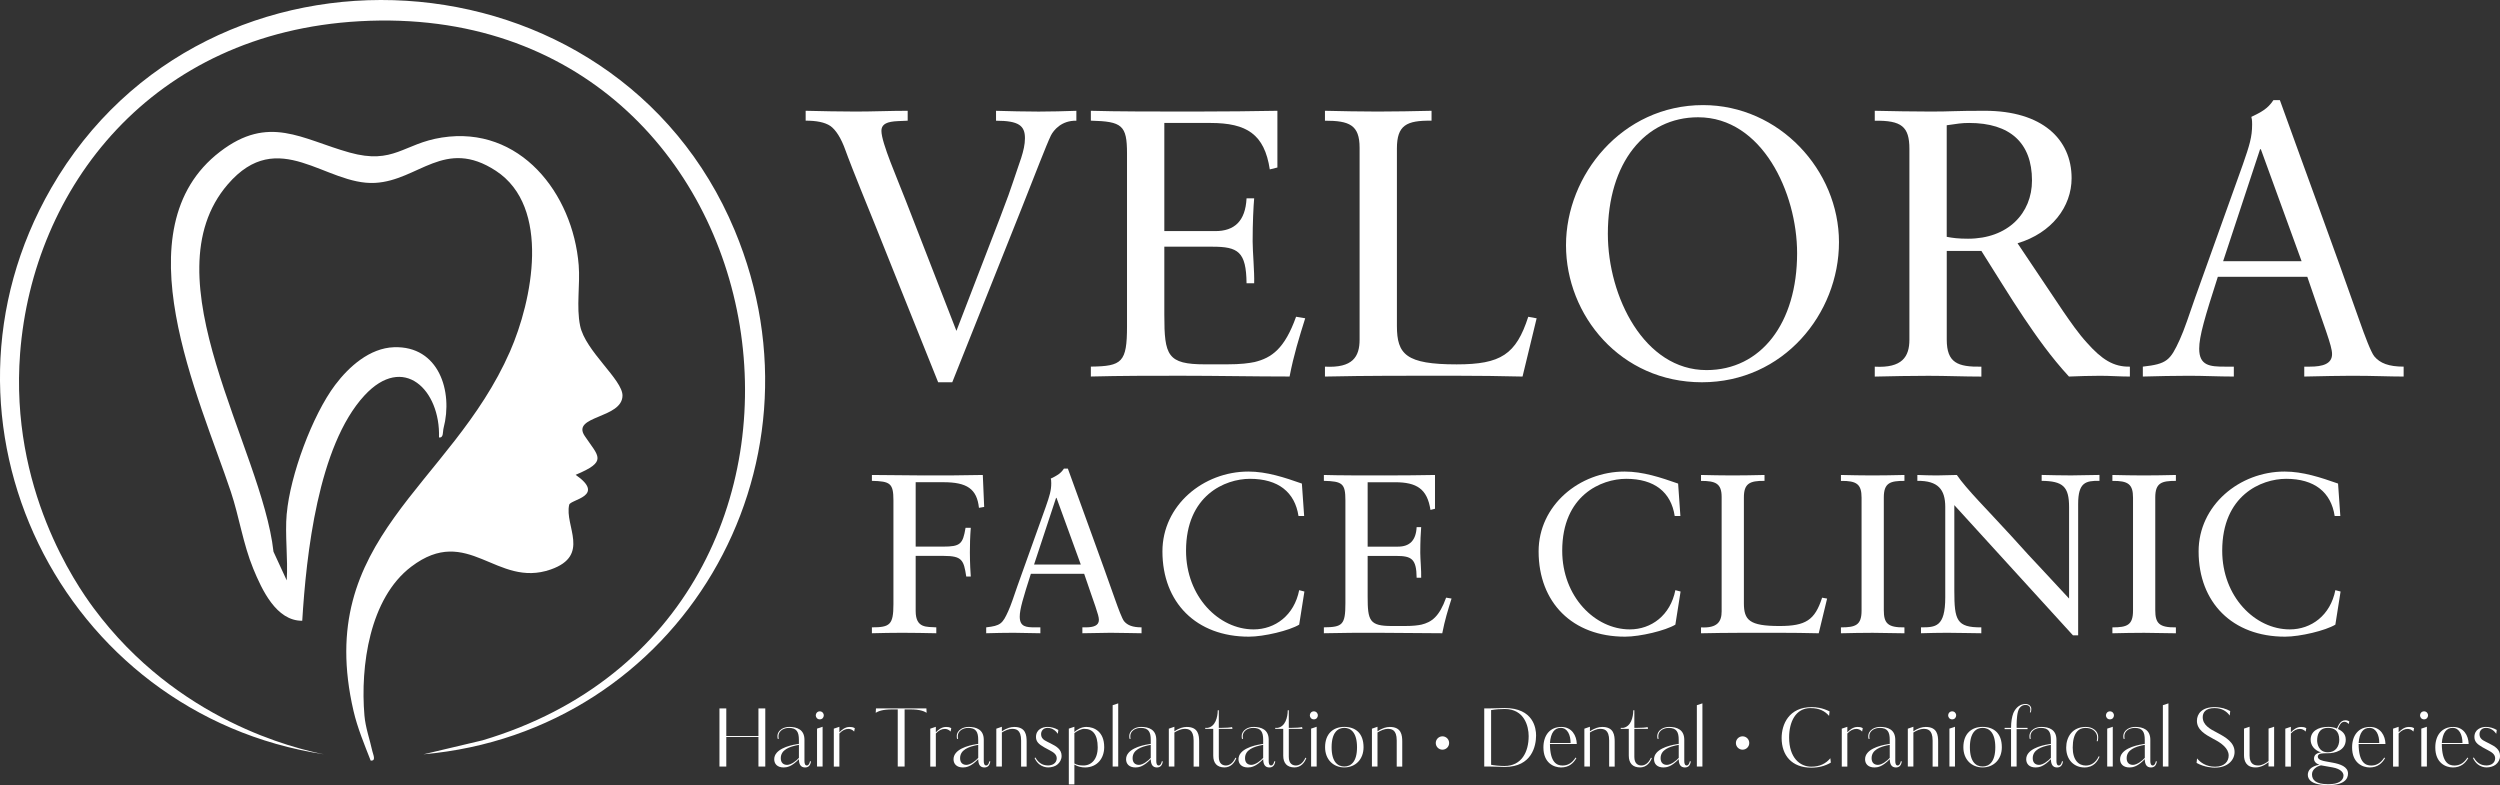 <?xml version="1.0" encoding="UTF-8"?>
<svg id="Layer_1" data-name="Layer 1" xmlns="http://www.w3.org/2000/svg" viewBox="0 0 804.74 252.75">
  <rect x="0" y="0" width="804.74" height="252.75" fill="#333333" stroke="none"/>
  <g>
    <path d="M259.33,35.66c5.39.12,10.79.25,16.18.25s11.15-.25,16.67-.25v3.19c-2.33.12-4.17.12-5.39.37-2.7.49-3.06,1.84-3.06,2.94,0,3.8,5.15,15.44,7.84,22.43l16.3,41.92c14.71-38.12,16.54-42.77,18.26-48.04,1.84-5.76,3.8-9.93,3.8-13.97s-1.96-5.64-9.31-5.64v-3.19c4.54.12,9.19.25,13.73.25,4.04,0,8.09-.12,12.13-.25v3.19c-4.78-.12-7.35,3.06-8.21,4.78-1.47,3.06-5.03,12.38-9.31,23.16l-22.43,56.25h-4.54c-9.68-24.02-16.05-40.08-20.34-50.74-7.48-18.38-8.58-21.45-9.44-23.78-1.47-4.17-3.19-6.74-4.9-7.97-1.84-1.23-4.54-1.72-7.97-1.72v-3.19Z" style="fill: #fff; fill-rule: evenodd;"/>
    <path d="M351.13,35.66c7.72.25,21.94.25,32.97.25,8.95,0,20.96-.12,27.09-.25v18.26l-2.45.61c-1.72-11.28-7.35-14.95-19.12-14.95h-14.83v34.81h16.42c6.13,0,9.68-3.19,10.05-10.54h2.45c-.24,2.82-.49,7.84-.49,13.85,0,3.31.61,9.8.49,13.48h-2.45c-.12-10.17-2.7-11.77-11.03-11.77h-15.44v21.94c0,13.11.98,15.93,13.11,15.93h6.99c4.66,0,7.11-.37,8.95-.74,5.52-1.35,9.68-4.29,13.36-14.58l2.94.49c-1.96,6.25-3.68,11.77-5.03,18.75-11.64,0-23.41-.25-35.05-.25-9.68,0-19.24,0-28.92.25v-3.19c10.05-.12,11.64-1.35,11.64-12.99v-55.64c0-9.07-1.59-10.29-11.64-10.54v-3.19Z" style="fill: #fff; fill-rule: evenodd;"/>
    <path d="M426.5,35.66c5.52.12,11.15.25,16.91.25s11.52-.12,17.4-.25v3.19c-8.09-.12-11.15,1.47-11.15,8.95v57.11c0,9.19,2.94,12.38,19.24,12.38,14.22,0,19.12-3.19,23.04-15.32l2.7.49-4.54,18.75c-14.22-.37-28.43-.25-42.77-.25-6.86,0-13.85.12-20.83.25v-3.19c8.95.49,11.15-3.19,11.15-8.7v-61.77c0-7.35-3.31-8.7-11.15-8.7v-3.19Z" style="fill: #fff; fill-rule: evenodd;"/>
    <path d="M591.96,77.95c0,23.04-17.89,45.1-44.12,45.1s-43.75-21.57-43.75-44.12,18.02-45.1,44.12-45.1c24.51,0,43.75,20.96,43.75,44.12ZM549.31,119.13c17.53,0,29.17-15.08,29.17-37.63,0-19.49-11.28-43.75-31.87-43.75-17.04,0-29.05,14.58-29.05,37.5,0,20.35,11.77,43.88,31.74,43.88Z" style="fill: #fff; fill-rule: evenodd;"/>
    <path d="M603.48,35.66c5.88.12,11.89.25,18.14.25,6.62,0,7.23-.25,17.28-.25,18.51,0,27.94,9.19,27.94,21.69,0,9.19-6.37,17.65-17.4,20.96l14.71,21.94c2.45,3.55,4.9,7.11,7.6,10.05,4.78,5.39,8.58,7.84,13.85,7.72v3.19c-3.19,0-6.37-.25-9.56-.25-3.43,0-6.74.12-10.05.25-5.76-6.25-10.42-12.87-14.46-18.87-4.78-7.11-9.19-14.46-13.73-21.57h-11.15v28.56c0,7.48,3.55,8.82,11.15,8.7v3.19c-5.64,0-11.28-.25-17.04-.25s-11.52.12-17.28.25v-3.19c8.82.49,11.15-3.19,11.15-8.7v-61.4c0-7.23-2.57-9.19-11.15-9.07v-3.19ZM626.64,76.23c1.84.37,3.8.61,6.86.61,12.87,0,20.59-8.21,20.59-18.75,0-12.13-7.11-18.51-20.22-18.51-2.45,0-3.8.25-7.23.74v35.91Z" style="fill: #fff; fill-rule: evenodd;"/>
    <path d="M733.88,32.23c8.33,23.16,17.65,48.29,25.74,71.33,1.47,4.17,3.55,9.8,4.66,11.15,1.84,2.21,4.66,3.31,9.44,3.31v3.19c-4.9,0-9.44-.25-16.79-.25-2.7,0-10.17.12-15.2.25v-3.19h1.84c4.04,0,7.11-.86,7.11-4.04,0-2.7-2.33-8.21-7.97-24.88h-28.8c-4.17,12.99-6,19.12-6,23.16,0,5.51,3.55,5.76,8.21,5.76h2.94v3.19c-4.9,0-9.68-.25-14.46-.25s-9.93.12-14.83.25v-3.19c7.72-.86,8.82-1.96,11.89-8.7,1.47-3.19,3.06-8.09,5.03-13.73l15.32-42.77c2.08-6.01,2.94-8.7,2.94-12.75,0-1.47-.12-1.96-.25-2.45,3.06-1.47,5.27-2.57,7.11-5.39h2.08ZM715.62,84.07h25.25l-13.11-36.03h-.25l-11.89,36.03Z" style="fill: #fff; fill-rule: evenodd;"/>
  </g>
  <g>
    <path d="M280.66,152.89c5.62,0,11.24.15,16.94.15,6.21,0,12.48,0,18.76-.15l.44,10.29-1.68.29c-.66-6.13-3.87-8.25-11.46-8.25h-8.91v20.73h8.83c5.55,0,6.35-.8,7.23-6.06h1.68c-.22,2.77-.29,5.55-.29,7.88,0,3.29.22,7.23.29,7.81h-1.46c-.8-5.26-1.31-6.64-7.23-6.64h-9.05v17.74c0,5.69,3.65,5.04,6.64,5.26v1.9c-3.72-.07-7.37-.15-11.02-.15-3.21,0-6.5.07-9.71.15v-1.9c5.77,0,6.93-.8,6.93-7.45v-33.43c0-5.55-1.09-6.13-6.93-6.28v-1.9Z" style="fill: #fff; fill-rule: evenodd;"/>
    <path d="M343.74,150.84c4.96,13.8,10.51,28.76,15.33,42.49.88,2.48,2.12,5.84,2.77,6.64,1.09,1.31,2.77,1.97,5.62,1.97v1.9c-2.92,0-5.62-.15-10-.15-1.61,0-6.06.07-9.05.15v-1.9h1.09c2.41,0,4.23-.51,4.23-2.41,0-1.61-1.39-4.89-4.74-14.82h-17.16c-2.48,7.74-3.58,11.39-3.58,13.8,0,3.29,2.12,3.43,4.89,3.43h1.75v1.9c-2.92,0-5.77-.15-8.61-.15s-5.91.07-8.83.15v-1.9c4.6-.51,5.26-1.17,7.08-5.18.88-1.9,1.83-4.82,2.99-8.18l9.12-25.48c1.24-3.58,1.75-5.18,1.75-7.59,0-.88-.07-1.17-.15-1.46,1.83-.88,3.14-1.53,4.23-3.21h1.24ZM332.86,181.72h15.04l-7.81-21.46h-.15l-7.08,21.46Z" style="fill: #fff; fill-rule: evenodd;"/>
    <path d="M419.07,155.66l.73,10.44h-1.82c-1.17-7.67-6.5-11.97-15.62-11.97-8.03,0-20.58,5.33-20.58,23.14,0,14.82,10.58,25.33,21.75,25.33,6.93,0,13.07-4.53,14.67-12.63l1.68.44-1.68,10.66c-3.14,1.9-11.31,3.87-16.21,3.87-16.94,0-27.81-11.02-27.81-27.45,0-14.82,13.14-25.7,27.67-25.7,5.91,0,11.61,1.9,17.23,3.87Z" style="fill: #fff; fill-rule: evenodd;"/>
    <path d="M426.15,152.89c4.6.15,13.07.15,19.64.15,5.33,0,12.48-.07,16.13-.15v10.88l-1.46.37c-1.02-6.72-4.38-8.91-11.39-8.91h-8.83v20.73h9.78c3.65,0,5.77-1.9,5.99-6.28h1.46c-.15,1.68-.29,4.67-.29,8.25,0,1.97.37,5.84.29,8.03h-1.46c-.07-6.06-1.61-7.01-6.57-7.01h-9.2v13.07c0,7.81.58,9.49,7.81,9.49h4.16c2.77,0,4.23-.22,5.33-.44,3.28-.8,5.77-2.55,7.96-8.69l1.75.29c-1.17,3.72-2.19,7.01-2.99,11.17-6.93,0-13.94-.15-20.88-.15-5.77,0-11.46,0-17.23.15v-1.9c5.99-.07,6.93-.8,6.93-7.74v-33.14c0-5.4-.95-6.13-6.93-6.28v-1.9Z" style="fill: #fff; fill-rule: evenodd;"/>
    <path d="M540.18,155.66l.73,10.44h-1.83c-1.17-7.67-6.5-11.97-15.62-11.97-8.03,0-20.59,5.33-20.59,23.14,0,14.82,10.58,25.33,21.75,25.33,6.93,0,13.07-4.53,14.67-12.63l1.68.44-1.68,10.66c-3.14,1.9-11.32,3.87-16.21,3.87-16.94,0-27.81-11.02-27.81-27.45,0-14.82,13.14-25.7,27.67-25.7,5.91,0,11.61,1.9,17.23,3.87Z" style="fill: #fff; fill-rule: evenodd;"/>
    <path d="M547.55,152.89c3.29.07,6.64.15,10.07.15s6.86-.07,10.37-.15v1.9c-4.82-.07-6.64.88-6.64,5.33v34.02c0,5.48,1.75,7.37,11.46,7.37,8.47,0,11.39-1.9,13.72-9.12l1.61.29-2.7,11.17c-8.47-.22-16.94-.15-25.48-.15-4.09,0-8.25.07-12.41.15v-1.9c5.33.29,6.64-1.9,6.64-5.18v-36.79c0-4.38-1.97-5.18-6.64-5.18v-1.9Z" style="fill: #fff; fill-rule: evenodd;"/>
    <path d="M592.59,152.89c3.36.07,6.64.15,10,.15s7.01-.07,10.44-.15v1.9c-4.53,0-6.64.58-6.64,5.33v36.28c0,4.23,1.24,5.62,6.64,5.55v1.9c-3.43,0-6.79-.15-10.22-.15s-6.86.07-10.22.15v-1.9c4.74,0,6.64-.73,6.64-5.4v-36.35c0-4.31-1.53-5.47-6.64-5.4v-1.9Z" style="fill: #fff; fill-rule: evenodd;"/>
    <path d="M617.19,152.89c2.04.07,4.16.15,6.21.15,2.41,0,4.31-.15,6.5-.15,2.99,4.45,9.93,11.31,17.59,19.71,3.87,4.31,7.15,7.88,9.93,10.8l8.61,9.27v-29.42c0-6.64-1.97-8.39-8.83-8.47v-1.9c3.14.07,6.28.15,9.49.15,2.99,0,6.06-.15,9.12-.15v1.9c-4.45-.07-6.86.51-6.86,7.45v42.27h-1.68l-38.18-41.9v27.59c0,9.42.73,11.83,8.69,11.75v1.9c-3.58,0-6.28-.15-10.95-.15-2.85,0-5.62.07-8.47.15v-1.9c4.67,0,7.81-.07,7.81-9.64v-29.13c0-5.62-2.34-8.47-8.98-8.39v-1.9Z" style="fill: #fff; fill-rule: evenodd;"/>
    <path d="M679.97,152.89c3.36.07,6.64.15,10,.15s7.01-.07,10.44-.15v1.9c-4.53,0-6.64.58-6.64,5.33v36.28c0,4.23,1.24,5.62,6.64,5.55v1.9c-3.43,0-6.79-.15-10.22-.15s-6.86.07-10.22.15v-1.9c4.74,0,6.64-.73,6.64-5.4v-36.35c0-4.31-1.53-5.47-6.64-5.4v-1.9Z" style="fill: #fff; fill-rule: evenodd;"/>
    <path d="M752.61,155.66l.73,10.44h-1.82c-1.17-7.67-6.5-11.97-15.62-11.97-8.03,0-20.58,5.33-20.58,23.14,0,14.82,10.58,25.33,21.75,25.33,6.93,0,13.07-4.53,14.67-12.63l1.68.44-1.68,10.66c-3.14,1.9-11.31,3.87-16.21,3.87-16.94,0-27.81-11.02-27.81-27.45,0-14.82,13.14-25.7,27.67-25.7,5.91,0,11.61,1.9,17.23,3.87Z" style="fill: #fff; fill-rule: evenodd;"/>
  </g>
  <g>
    <path d="M244.14,246.75v-9.52h-10.35v9.52h-2.2v-18.71h2.2v8.88h10.35v-8.88h2.2v18.71h-2.2Z" style="fill: #fff;"/>
    <path d="M260.75,245.07h.31c-.23,1.55-1.01,1.97-1.92,1.97-1.32,0-1.97-.93-1.97-2.67-2.35,2.46-3.93,2.67-4.92,2.67-2.07,0-3.03-1.17-3.03-2.64,0-3.16,4.58-4.42,7.27-4.84l.67-.1v-1.32c0-2.48-.67-3.83-3.23-3.83-.8,0-1.55.23-2.15.59-.72.47-1.19,1.22-1.19,1.99,0,.41.03.72.1.96h-.34c-.05-.21-.1-.57-.1-.96,0-.78.44-1.66,1.4-2.25.62-.39,1.5-.65,2.43-.65,2.51,0,4.87.88,4.87,4.14v6.86c0,.67.13,1.42.8,1.42.41,0,.83-.47.98-1.35ZM257.18,239.76c-3.13.57-5.85,1.6-5.85,4.3,0,1.58.96,2.15,2.04,2.15,1.27,0,2.98-1.32,3.8-2.25v-4.19Z" style="fill: #fff;"/>
    <path d="M263.88,231.56c-.78,0-1.29-.62-1.29-1.29s.52-1.29,1.29-1.29,1.29.6,1.29,1.29-.49,1.29-1.29,1.29ZM263,246.75v-12.21l1.79-.6v12.81h-1.79Z" style="fill: #fff;"/>
    <path d="M270.19,233.94v1.79c.72-.78,1.84-1.73,3.29-1.73.54,0,1.06.03,1.68.39l-.21,1.09c-.57-.65-1.35-.85-1.84-.85-1.04,0-1.94.46-2.92,1.47v10.66h-1.79v-12.21l1.79-.6Z" style="fill: #fff;"/>
    <path d="M288.98,246.75v-18.4h-1.73c-3.36,0-4.58.65-5.36,1.09l.08-1.4h16.23l.08,1.4c-.78-.44-1.97-1.09-5.33-1.09h-1.76v18.4h-2.2Z" style="fill: #fff;"/>
    <path d="M301.24,233.94v1.79c.72-.78,1.84-1.73,3.29-1.73.54,0,1.06.03,1.68.39l-.21,1.09c-.57-.65-1.35-.85-1.84-.85-1.04,0-1.94.46-2.92,1.47v10.66h-1.79v-12.21l1.79-.6Z" style="fill: #fff;"/>
    <path d="M318.47,245.07h.31c-.23,1.55-1.01,1.97-1.92,1.97-1.32,0-1.97-.93-1.97-2.67-2.35,2.46-3.93,2.67-4.92,2.67-2.07,0-3.03-1.17-3.03-2.64,0-3.16,4.58-4.42,7.27-4.84l.67-.1v-1.32c0-2.48-.67-3.83-3.23-3.83-.8,0-1.55.23-2.15.59-.72.47-1.19,1.22-1.19,1.99,0,.41.03.72.1.96h-.34c-.05-.21-.1-.57-.1-.96,0-.78.44-1.66,1.4-2.25.62-.39,1.5-.65,2.43-.65,2.51,0,4.87.88,4.87,4.14v6.86c0,.67.13,1.42.8,1.42.41,0,.83-.47.98-1.35ZM314.9,239.76c-3.13.57-5.85,1.6-5.85,4.3,0,1.58.96,2.15,2.04,2.15,1.27,0,2.98-1.32,3.8-2.25v-4.19Z" style="fill: #fff;"/>
    <path d="M328.69,246.75v-8.38c0-3.6-1.73-3.75-2.98-3.75-.98,0-2.25.57-3.21,1.16v10.97h-1.79v-12.19l1.79-.62v1.48c1.55-1.09,2.92-1.42,3.96-1.42,3.78,0,4.01,2.69,4.01,4.79v7.97h-1.79Z" style="fill: #fff;"/>
    <path d="M340.31,246.15c-.67.54-1.79.88-2.92.88-.93,0-1.97-.34-2.74-.93-.7-.52-1.24-1.27-1.63-2.1l.28-.16c.41.78.93,1.37,1.55,1.81.67.49,1.55.75,2.54.75.54,0,1.35-.18,1.79-.49.62-.41.98-1.06.98-1.81,0-1.35-1.22-2.02-2.23-2.56l-1.81-.98c-1.84-1.04-2.64-1.89-2.64-3.34,0-2.41,2.1-3.23,3.7-3.23,1.16,0,2.41.34,3.49.98l-.16,1.24c-.52-.78-1.63-1.91-3.29-1.91-1.42,0-2.1,1.01-2.1,1.99,0,1.11.6,1.66,1.16,2.02.52.31,1.24.67,1.84.96,2.04,1.01,3.6,1.99,3.6,4.06,0,1.14-.57,2.15-1.42,2.82Z" style="fill: #fff;"/>
    <path d="M345.84,233.94v1.68c.83-.75,2.23-1.63,3.83-1.63,2.54,0,5.77,1.5,5.77,6.5,0,3.57-2.2,6.5-6.11,6.55-1.04,0-2.36-.21-3.49-.93v6.39h-1.79v-17.96l1.79-.6ZM349.05,234.61c-1.04,0-2.3.67-3.21,1.37v9.78c.65.39,1.55.65,2.9.65,2.59,0,4.61-2.02,4.61-5.85,0-4.17-1.63-5.95-4.3-5.95Z" style="fill: #fff;"/>
    <path d="M359.95,226.41v20.34h-1.79v-19.75l1.79-.59Z" style="fill: #fff;"/>
    <path d="M374,245.07h.31c-.23,1.55-1.01,1.97-1.91,1.97-1.32,0-1.97-.93-1.97-2.67-2.36,2.46-3.93,2.67-4.92,2.67-2.07,0-3.03-1.17-3.03-2.64,0-3.16,4.58-4.42,7.27-4.84l.67-.1v-1.32c0-2.48-.67-3.83-3.24-3.83-.8,0-1.55.23-2.15.59-.72.47-1.19,1.22-1.19,1.99,0,.41.03.72.1.96h-.34c-.05-.21-.1-.57-.1-.96,0-.78.44-1.66,1.4-2.25.62-.39,1.5-.65,2.43-.65,2.51,0,4.87.88,4.87,4.14v6.86c0,.67.13,1.42.8,1.42.41,0,.83-.47.98-1.35ZM370.43,239.76c-3.13.57-5.85,1.6-5.85,4.3,0,1.58.96,2.15,2.04,2.15,1.27,0,2.98-1.32,3.8-2.25v-4.19Z" style="fill: #fff;"/>
    <path d="M384.22,246.75v-8.38c0-3.6-1.73-3.75-2.98-3.75-.98,0-2.25.57-3.21,1.16v10.97h-1.79v-12.19l1.79-.62v1.48c1.55-1.09,2.92-1.42,3.96-1.42,3.78,0,4.01,2.69,4.01,4.79v7.97h-1.79Z" style="fill: #fff;"/>
    <path d="M397.67,243.9l.29.13c-.52,1.42-1.73,3-3.8,3-2.38,0-3.62-1.37-3.62-3.78v-8.64h-2.59v-.31h.78c2.46-.41,3.23-3.34,3.26-5.67h.34v5.67h.7c1.73,0,2.87-.1,3.57-.26l.13.57h-4.4v9.03c0,2.15,1.14,2.77,2.3,2.77.83,0,2.17-.47,3.05-2.51Z" style="fill: #fff;"/>
    <path d="M410.19,245.07h.31c-.23,1.55-1.01,1.97-1.91,1.97-1.32,0-1.97-.93-1.97-2.67-2.36,2.46-3.93,2.67-4.92,2.67-2.07,0-3.03-1.17-3.03-2.64,0-3.16,4.58-4.42,7.27-4.84l.67-.1v-1.32c0-2.48-.67-3.83-3.24-3.83-.8,0-1.55.23-2.15.59-.72.47-1.19,1.22-1.19,1.99,0,.41.03.72.1.96h-.34c-.05-.21-.1-.57-.1-.96,0-.78.44-1.66,1.4-2.25.62-.39,1.5-.65,2.43-.65,2.51,0,4.87.88,4.87,4.14v6.86c0,.67.13,1.42.8,1.42.41,0,.83-.47.98-1.35ZM406.62,239.76c-3.13.57-5.85,1.6-5.85,4.3,0,1.58.96,2.15,2.04,2.15,1.27,0,2.98-1.32,3.8-2.25v-4.19Z" style="fill: #fff;"/>
    <path d="M420.21,243.9l.28.13c-.52,1.42-1.73,3-3.8,3-2.38,0-3.62-1.37-3.62-3.78v-8.64h-2.59v-.31h.78c2.46-.41,3.24-3.34,3.26-5.67h.34v5.67h.7c1.73,0,2.87-.1,3.57-.26l.13.57h-4.4v9.03c0,2.15,1.14,2.77,2.3,2.77.83,0,2.17-.47,3.05-2.51Z" style="fill: #fff;"/>
    <path d="M422.92,231.56c-.78,0-1.29-.62-1.29-1.29s.52-1.29,1.29-1.29,1.29.6,1.29,1.29-.49,1.29-1.29,1.29ZM422.04,246.75v-12.21l1.79-.6v12.81h-1.79Z" style="fill: #fff;"/>
    <path d="M432.73,247.03c-3.54,0-6.19-2.54-6.19-6.5,0-4.37,2.64-6.55,6.19-6.55s6.19,1.99,6.19,6.55c0,3.91-2.61,6.5-6.19,6.5ZM432.73,234.3c-2.07,0-4.09,1.45-4.09,6.24s2.02,6.19,4.09,6.19,4.09-1.42,4.09-6.19-2.02-6.24-4.09-6.24Z" style="fill: #fff;"/>
    <path d="M449.6,246.75v-8.38c0-3.6-1.73-3.75-2.98-3.75-.98,0-2.25.57-3.21,1.16v10.97h-1.79v-12.19l1.79-.62v1.48c1.55-1.09,2.92-1.42,3.96-1.42,3.78,0,4.01,2.69,4.01,4.79v7.97h-1.79Z" style="fill: #fff;"/>
    <path d="M464.32,237.02c1.19,0,2.15.96,2.15,2.15s-.96,2.15-2.15,2.15-2.15-.96-2.15-2.15.96-2.15,2.15-2.15Z" style="fill: #fff;"/>
    <path d="M477.77,228.04h1.42c1.45,0,3.67-.13,5.15-.13,9.29,0,10.12,6.55,10.12,8.8,0,3.36-1.32,10.17-10.12,10.17-.7,0-1.66-.05-2.56-.08-.8-.03-1.58-.05-2.12-.05h-1.89v-18.71ZM484.35,228.22c-1.29,0-2.77.08-4.37.36v17.6c.96.21,2.95.39,4.3.39,5.49,0,7.79-4.48,7.79-9.63,0-3.21-1.42-8.72-7.71-8.72Z" style="fill: #fff;"/>
    <path d="M507.56,239.48h-8.64c.03,6.03,2.25,6.94,4.06,6.94,1.6,0,3.03-.72,4.19-2.56l.26.18c-.98,1.71-2.46,3-4.94,3-2.33,0-5.67-1.45-5.67-6.44,0-4.01,2.17-6.6,5.77-6.6,3.39,0,4.92,2.82,4.97,5.49ZM505.57,239.17c0-2.59-1.01-4.87-3.16-4.87-2.02,0-3.23,1.55-3.49,4.87h6.65Z" style="fill: #fff;"/>
    <path d="M517.98,246.75v-8.38c0-3.6-1.73-3.75-2.98-3.75-.98,0-2.25.57-3.21,1.16v10.97h-1.79v-12.19l1.79-.62v1.48c1.55-1.09,2.92-1.42,3.96-1.42,3.78,0,4.01,2.69,4.01,4.79v7.97h-1.79Z" style="fill: #fff;"/>
    <path d="M531.44,243.9l.28.13c-.52,1.42-1.73,3-3.8,3-2.38,0-3.62-1.37-3.62-3.78v-8.64h-2.59v-.31h.78c2.46-.41,3.24-3.34,3.26-5.67h.34v5.67h.7c1.73,0,2.87-.1,3.57-.26l.13.57h-4.4v9.03c0,2.15,1.14,2.77,2.3,2.77.83,0,2.17-.47,3.05-2.51Z" style="fill: #fff;"/>
    <path d="M543.96,245.07h.31c-.23,1.55-1.01,1.97-1.92,1.97-1.32,0-1.97-.93-1.97-2.67-2.35,2.46-3.93,2.67-4.92,2.67-2.07,0-3.03-1.17-3.03-2.64,0-3.16,4.58-4.42,7.27-4.84l.67-.1v-1.32c0-2.48-.67-3.83-3.23-3.83-.8,0-1.55.23-2.15.59-.72.47-1.19,1.22-1.19,1.99,0,.41.03.72.1.96h-.34c-.05-.21-.1-.57-.1-.96,0-.78.44-1.66,1.4-2.25.62-.39,1.5-.65,2.43-.65,2.51,0,4.87.88,4.87,4.14v6.86c0,.67.13,1.42.8,1.42.41,0,.83-.47.98-1.35ZM540.39,239.76c-3.13.57-5.85,1.6-5.85,4.3,0,1.58.96,2.15,2.04,2.15,1.27,0,2.98-1.32,3.8-2.25v-4.19Z" style="fill: #fff;"/>
    <path d="M548,226.41v20.34h-1.79v-19.75l1.79-.59Z" style="fill: #fff;"/>
    <path d="M560.93,237.02c1.19,0,2.15.96,2.15,2.15s-.96,2.15-2.15,2.15-2.15-.96-2.15-2.15.96-2.15,2.15-2.15Z" style="fill: #fff;"/>
    <path d="M589.34,245.48c-1.94,1.14-3.99,1.63-6.29,1.63-6.34,0-9.55-4.01-9.55-9.55,0-4.32,2.28-9.94,9.68-9.94,1.63,0,3.44.26,5.75,1.37l-.16,1.45c-1.32-1.53-3.13-2.51-5.98-2.51-4.81,0-6.88,4.48-6.88,9.47,0,6.5,3.44,9.39,7.14,9.39,2.72,0,4.68-.98,6.13-2.72l.16,1.4Z" style="fill: #fff;"/>
    <path d="M594.65,233.94v1.79c.72-.78,1.84-1.73,3.29-1.73.54,0,1.06.03,1.68.39l-.21,1.09c-.57-.65-1.35-.85-1.84-.85-1.04,0-1.94.46-2.92,1.47v10.66h-1.79v-12.21l1.79-.6Z" style="fill: #fff;"/>
    <path d="M611.88,245.07h.31c-.23,1.55-1.01,1.97-1.91,1.97-1.32,0-1.97-.93-1.97-2.67-2.36,2.46-3.93,2.67-4.92,2.67-2.07,0-3.03-1.17-3.03-2.64,0-3.16,4.58-4.42,7.27-4.84l.67-.1v-1.32c0-2.48-.67-3.83-3.24-3.83-.8,0-1.55.23-2.15.59-.72.47-1.19,1.22-1.19,1.99,0,.41.03.72.1.96h-.34c-.05-.21-.1-.57-.1-.96,0-.78.44-1.66,1.4-2.25.62-.39,1.5-.65,2.43-.65,2.51,0,4.87.88,4.87,4.14v6.86c0,.67.13,1.42.8,1.42.41,0,.83-.47.98-1.35ZM608.31,239.76c-3.13.57-5.85,1.6-5.85,4.3,0,1.58.96,2.15,2.04,2.15,1.27,0,2.98-1.32,3.8-2.25v-4.19Z" style="fill: #fff;"/>
    <path d="M622.1,246.75v-8.38c0-3.6-1.73-3.75-2.98-3.75-.98,0-2.25.57-3.21,1.16v10.97h-1.79v-12.19l1.79-.62v1.48c1.55-1.09,2.92-1.42,3.96-1.42,3.78,0,4.01,2.69,4.01,4.79v7.97h-1.79Z" style="fill: #fff;"/>
    <path d="M628.39,231.56c-.78,0-1.29-.62-1.29-1.29s.52-1.29,1.29-1.29,1.29.6,1.29,1.29-.49,1.29-1.29,1.29ZM627.51,246.75v-12.21l1.79-.6v12.81h-1.79Z" style="fill: #fff;"/>
    <path d="M638.19,247.03c-3.54,0-6.19-2.54-6.19-6.5,0-4.37,2.64-6.55,6.19-6.55s6.19,1.99,6.19,6.55c0,3.91-2.61,6.5-6.19,6.5ZM638.19,234.3c-2.07,0-4.09,1.45-4.09,6.24s2.02,6.19,4.09,6.19,4.09-1.42,4.09-6.19-2.02-6.24-4.09-6.24Z" style="fill: #fff;"/>
    <path d="M653.72,229.31h-.31c.08-.26.16-.57.16-1.04,0-.31-.13-.67-.36-.91-.28-.31-.72-.44-1.22-.44-.62,0-1.32.21-1.92,1.01-.8,1.09-.91,3.8-.93,5.33v1.04h3.52v.41h-3.52v12.03h-1.79v-12.03h-2.07v-.41h2.07c0-1.94.29-3.6.75-4.79.88-1.97,2.36-2.9,3.88-2.9.57,0,1.04.18,1.35.44.36.31.54.75.54,1.16,0,.39-.08.83-.16,1.09Z" style="fill: #fff;"/>
    <path d="M663.76,245.07h.31c-.23,1.55-1.01,1.97-1.92,1.97-1.32,0-1.97-.93-1.97-2.67-2.35,2.46-3.93,2.67-4.92,2.67-2.07,0-3.03-1.17-3.03-2.64,0-3.16,4.58-4.42,7.27-4.84l.67-.1v-1.32c0-2.48-.67-3.83-3.23-3.83-.8,0-1.55.23-2.15.59-.72.47-1.19,1.22-1.19,1.99,0,.41.03.72.1.96h-.34c-.05-.21-.1-.57-.1-.96,0-.78.44-1.66,1.4-2.25.62-.39,1.5-.65,2.43-.65,2.51,0,4.87.88,4.87,4.14v6.86c0,.67.13,1.42.8,1.42.41,0,.83-.47.98-1.35ZM660.18,239.76c-3.13.57-5.85,1.6-5.85,4.3,0,1.58.96,2.15,2.04,2.15,1.27,0,2.98-1.32,3.8-2.25v-4.19Z" style="fill: #fff;"/>
    <path d="M675.56,243.44l.28.13c-.59,1.37-1.79,3.47-4.87,3.47-3.24,0-5.87-2.33-5.87-6.39,0-3.39,1.97-6.65,6.24-6.65,1.11,0,2.02.21,2.92.91.72.57,1.14,1.45,1.14,2.33,0,.41-.03.83-.15,1.35h-.34c.16-.49.16-1.04.16-1.32,0-.7-.39-1.55-1.04-2.1-.8-.67-1.76-.85-2.79-.85-2.07,0-4.04,1.47-4.04,6.34,0,4.04,1.92,5.77,4.22,5.77,1.6,0,3.23-.91,4.14-2.98Z" style="fill: #fff;"/>
    <path d="M679.18,231.56c-.78,0-1.29-.62-1.29-1.29s.52-1.29,1.29-1.29,1.29.6,1.29,1.29-.49,1.29-1.29,1.29ZM678.3,246.75v-12.21l1.79-.6v12.81h-1.79Z" style="fill: #fff;"/>
    <path d="M693.98,245.07h.31c-.23,1.55-1.01,1.97-1.92,1.97-1.32,0-1.97-.93-1.97-2.67-2.35,2.46-3.93,2.67-4.92,2.67-2.07,0-3.03-1.17-3.03-2.64,0-3.16,4.58-4.42,7.27-4.84l.67-.1v-1.32c0-2.48-.67-3.83-3.23-3.83-.8,0-1.55.23-2.15.59-.72.47-1.19,1.22-1.19,1.99,0,.41.03.72.1.96h-.34c-.05-.21-.1-.57-.1-.96,0-.78.44-1.66,1.4-2.25.62-.39,1.5-.65,2.43-.65,2.51,0,4.87.88,4.87,4.14v6.86c0,.67.13,1.42.8,1.42.41,0,.83-.47.98-1.35ZM690.41,239.76c-3.13.57-5.85,1.6-5.85,4.3,0,1.58.96,2.15,2.04,2.15,1.27,0,2.98-1.32,3.8-2.25v-4.19Z" style="fill: #fff;"/>
    <path d="M698.01,226.41v20.34h-1.79v-19.75l1.79-.59Z" style="fill: #fff;"/>
    <path d="M713.02,247.11c-.78,0-3.39-.1-5.95-1.53l.16-1.45c1.04,1.29,2.9,2.67,5.77,2.67,3.13,0,4.4-1.76,4.4-3.6,0-2.3-2.3-4.01-4.89-5.33-2.79-1.5-5.33-3-5.33-5.82,0-2.3,1.63-4.43,5.67-4.43,2.07,0,3.73.54,5.05,1.27l-.16,1.45c-.96-1.35-2.51-2.41-4.89-2.41-2.95,0-3.8,1.48-3.8,2.92,0,2.51,2.23,3.78,4.76,5.07,2.67,1.42,5.49,3.08,5.49,6.13,0,2.67-2.28,5.05-6.26,5.05Z" style="fill: #fff;"/>
    <path d="M730.23,246.75v-1.4c-2.1,1.68-3.7,1.68-4.22,1.68-2.98,0-3.67-2.12-3.67-3.86v-8.64l1.79-.6v9.29c0,2.98,1.76,3.18,2.85,3.18s2.35-.7,3.26-1.42v-10.46l1.79-.6v12.81h-1.79Z" style="fill: #fff;"/>
    <path d="M737.42,233.94v1.79c.72-.78,1.84-1.73,3.29-1.73.54,0,1.06.03,1.68.39l-.21,1.09c-.57-.65-1.35-.85-1.84-.85-1.04,0-1.94.46-2.92,1.47v10.66h-1.79v-12.21l1.79-.6Z" style="fill: #fff;"/>
    <path d="M752.94,233.14c.52-.88,1.17-1.29,2.07-1.29.49,0,.96.21,1.22.34l-.16.85c-.31-.28-.8-.7-1.37-.7-.46,0-.98.15-1.42.85-.26.39-.57,1.09-.7,1.47,1.42.67,2.51,1.63,2.51,3.44,0,3.47-3.49,4.37-5.72,4.37h-.49c-.54,0-1.27.03-1.73.1-.8.13-1.06.59-1.06.98,0,1.04,1.5,1.35,2.59,1.55l2.25.41c2.38.44,4.89,1.29,4.89,3.49,0,1.76-1.24,3.73-6.44,3.73-5.46,0-6.5-1.94-6.5-3.31s.91-2.72,3.7-3.26c-.93-.31-1.71-.93-1.71-1.97s.7-1.84,2.28-1.99c-2.12-.67-3.36-2.22-3.36-4.11,0-2.56,2.2-4.11,5.64-4.11.96,0,1.97.18,2.82.54.18-.41.41-.91.7-1.4ZM750.9,247.03c-1.27-.23-2.54-.47-3.78-.67-1.53.36-2.9,1.42-2.9,2.9,0,1.79,1.22,3.18,5.25,3.18,3.34,0,4.89-1.19,4.89-2.82,0-.91-.83-2.1-3.47-2.59ZM749.32,234.3c-2.87,0-3.44,2.3-3.44,4.06,0,.91.39,3.8,3.47,3.8,2.51,0,3.65-1.97,3.65-4.01,0-3.03-1.71-3.86-3.68-3.86Z" style="fill: #fff;"/>
    <path d="M767.87,239.48h-8.64c.03,6.03,2.25,6.94,4.06,6.94,1.6,0,3.03-.72,4.19-2.56l.26.18c-.98,1.71-2.46,3-4.94,3-2.33,0-5.67-1.45-5.67-6.44,0-4.01,2.17-6.6,5.77-6.6,3.39,0,4.92,2.82,4.97,5.49ZM765.88,239.17c0-2.59-1.01-4.87-3.16-4.87-2.02,0-3.23,1.55-3.49,4.87h6.65Z" style="fill: #fff;"/>
    <path d="M772.11,233.94v1.79c.72-.78,1.84-1.73,3.29-1.73.54,0,1.06.03,1.68.39l-.21,1.09c-.57-.65-1.35-.85-1.84-.85-1.04,0-1.94.46-2.92,1.47v10.66h-1.79v-12.21l1.79-.6Z" style="fill: #fff;"/>
    <path d="M780.29,231.56c-.78,0-1.29-.62-1.29-1.29s.52-1.29,1.29-1.29,1.29.6,1.29,1.29-.49,1.29-1.29,1.29ZM779.41,246.75v-12.21l1.79-.6v12.81h-1.79Z" style="fill: #fff;"/>
    <path d="M794.65,239.48h-8.64c.03,6.03,2.25,6.94,4.06,6.94,1.6,0,3.03-.72,4.19-2.56l.26.18c-.98,1.71-2.46,3-4.94,3-2.33,0-5.67-1.45-5.67-6.44,0-4.01,2.17-6.6,5.77-6.6,3.39,0,4.92,2.82,4.97,5.49ZM792.66,239.17c0-2.59-1.01-4.87-3.16-4.87-2.02,0-3.23,1.55-3.49,4.87h6.65Z" style="fill: #fff;"/>
    <path d="M803.32,246.15c-.67.54-1.79.88-2.92.88-.93,0-1.97-.34-2.74-.93-.7-.52-1.24-1.27-1.63-2.1l.29-.16c.41.78.93,1.37,1.55,1.81.67.49,1.55.75,2.54.75.54,0,1.35-.18,1.79-.49.62-.41.98-1.06.98-1.81,0-1.35-1.22-2.02-2.23-2.56l-1.81-.98c-1.84-1.04-2.64-1.89-2.64-3.34,0-2.41,2.1-3.23,3.7-3.23,1.17,0,2.41.34,3.49.98l-.16,1.24c-.52-.78-1.63-1.91-3.29-1.91-1.42,0-2.1,1.01-2.1,1.99,0,1.11.59,1.66,1.17,2.02.52.31,1.24.67,1.84.96,2.04,1.01,3.6,1.99,3.6,4.06,0,1.14-.57,2.15-1.42,2.82Z" style="fill: #fff;"/>
  </g>
  <g>
    <path d="M92.31,165.32c1.08-12.23,8.19-31.6,15.58-41.42,4.43-5.88,11.11-11.86,18.94-12.13,14.38-.49,19.08,14.14,15.95,26.04-.3,1.14.07,3.25-1.47,3,.49-15.24-11.39-27.17-24.01-13.49-14.94,16.2-18.72,51.34-20.01,72.5-8.35.08-12.97-9.98-15.76-16.74-3.31-8.04-4.52-16.71-7.22-24.78-10.14-30.35-35.85-84.64-3.49-109.46,15.74-12.08,26.23-4.07,41.69.26,14.26,3.98,17.35-2.9,29.73-4.83,25.14-3.93,42.17,17.95,44.04,41.07.51,6.31-.82,13.36.46,19.54,1.68,8.14,13.7,17.35,13.64,22.47-.09,7.44-16.59,6.41-12.16,12.99,4.5,6.69,7.46,8.14-2.92,12.5,9.87,6.89-1.68,7.91-2.08,9.64-1.57,6.83,6.98,16.3-5.93,20.83-17.53,6.15-26.59-14.8-44.91-.9-13.44,10.19-16.42,32.06-15.07,47.9.34,3.96,1.72,7.68,2.54,11.47.22,1.02,1.34,3.26-.54,3.04-2.04-5.24-4.24-10.47-5.52-15.99-12.9-55.59,31.24-72.1,50.36-115.65,7.21-16.43,13.29-46.53-4.52-58.19-16.51-10.8-24.85,3.1-38.87,3.88-15.93.89-31.09-18.52-47.44.47-25.94,30.12,11.04,84.83,14.71,118.24l4.26,9.24c.45-6.98-.61-14.61,0-21.5Z" style="fill: #fff;"/>
    <path d="M136.31,242.81l9.5-2.25,9.5-2.25c66.27-19.74,91.64-79.57,82.82-133.48C229.3,50.92,186.29,2.92,115.82,6.83,48.78,10.54,10.56,60.47,6.47,113.75c-3.34,43.47,17.96,74.3,23.69,82.02,27,36.4,65,45.19,74.13,47.04-42.32-6.46-75.11-33.21-91.9-67.77C-4.39,140.49-5.18,98.15,16.5,60.51,41.49,17.14,86.87-2.48,130.81.25c43.94,2.73,86.45,27.83,105.68,73.89,16.02,38.37,11.57,78.7-7.19,110.36-18.75,31.66-51.81,54.64-92.99,58.31Z" style="fill: #fff;"/>
  </g>
</svg>